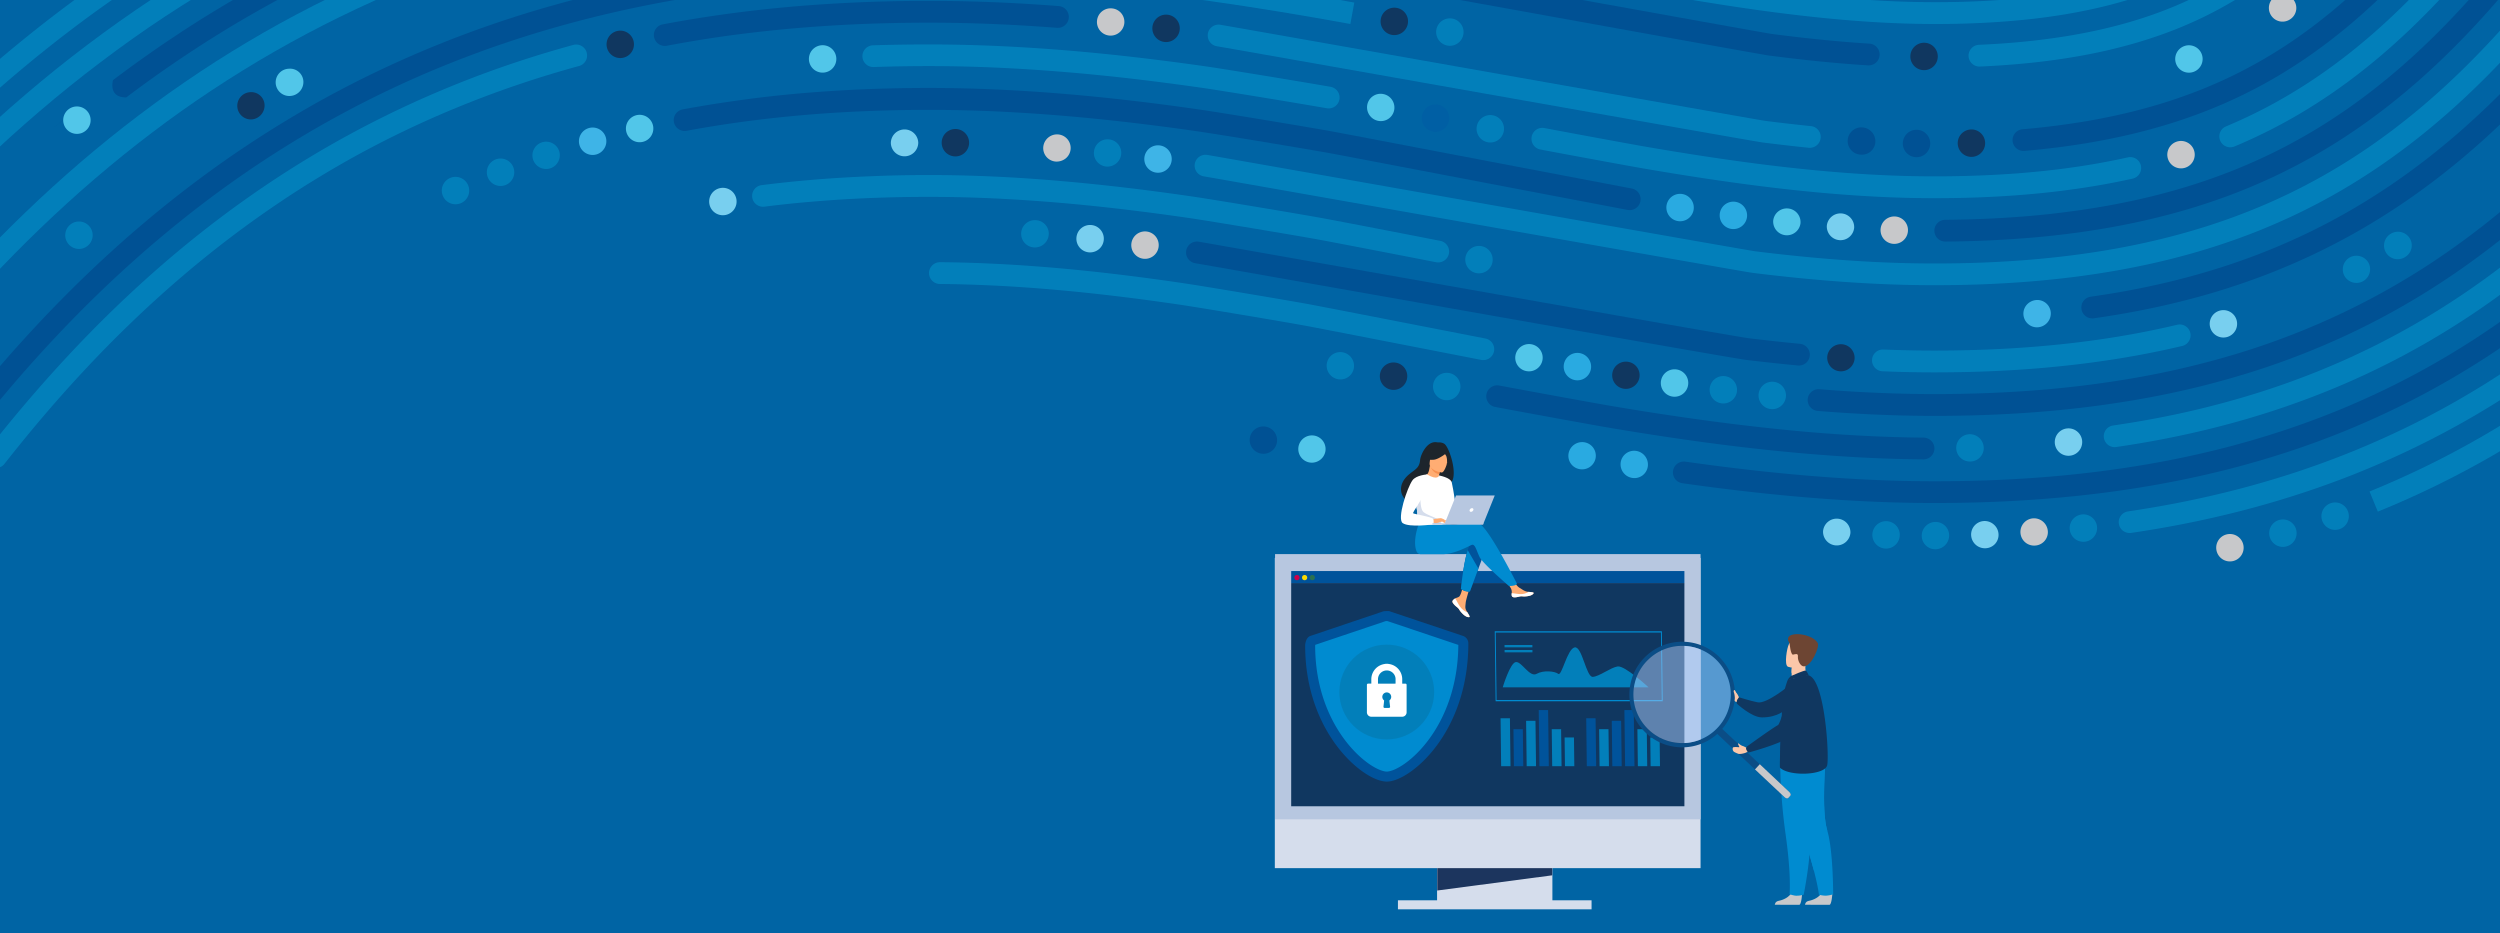 <?xml version="1.0" encoding="UTF-8"?><svg xmlns="http://www.w3.org/2000/svg" xmlns:xlink="http://www.w3.org/1999/xlink" viewBox="0 0 2250 840">
  <defs>
    <style>.cls-1{fill:none;}.cls-2{isolation:isolate;}.cls-3{fill:#0064a4;}.cls-4{clip-path:url(#clip-path);}.cls-5{fill:#027fba;}.cls-6{fill:#005194;}.cls-30,.cls-7{fill:#103760;}.cls-8{fill:#51c6e9;}.cls-9{fill:#c7c8ca;}.cls-10{fill:#005fa4;}.cls-11{fill:#29aae1;}.cls-12{fill:#78cfef;}.cls-13{fill:#3eb4e7;}.cls-14{fill:#d5ddec;}.cls-15{fill:#1c355e;}.cls-16{fill:#b7c7e0;}.cls-17{fill:#00539b;}.cls-18{fill:#cd0049;}.cls-19{fill:#f9d900;}.cls-20{fill:#2a7050;}.cls-21,.cls-23,.cls-25{fill:#008bd0;}.cls-21{stroke:#00539b;stroke-miterlimit:10;stroke-width:9px;}.cls-22{fill:#fff;}.cls-24{fill:#fbc7a9;}.cls-25,.cls-30{mix-blend-mode:multiply;}.cls-26{fill:#6d4533;}.cls-27{fill:#0b4d86;}.cls-28{opacity:0.5;}.cls-29{fill:#abcdfb;}.cls-31{fill:#ffad73;}.cls-32{fill:#1d252c;}.cls-33{fill:#f89150;}</style>
    <clipPath id="clip-path">
      <rect class="cls-1" height="843.47" width="2253.61" x="-2.23" y="-1.07"/>
    </clipPath>
  </defs>
  <g class="cls-2">
    <g data-name="Layer 1" id="Layer_1">
      <rect class="cls-3" height="843.47" width="2251.7" x="-0.32" y="-1.07"/>
      <g class="cls-4">
        <path class="cls-5" d="M836.14-312.76c23.11,0,47,.5,71.14,1.5,23.05.95,46.92,2.38,71,4.25,23,1.78,46.78,4,70.74,6.64,22.78,2.49,46.49,5.42,70.47,8.71,12,1.64,528.7,91.82,535.71,92.6,177.84,19.11,233.07-8,299.47-93.84l15.61,11.95c-39.44,51-73.25,77.88-116.7,92.76-47,16.09-106.92,18.67-200.49,8.61-6.77-.72-524.68-91.07-536.28-92.67-23.81-3.26-47.35-6.17-69.94-8.64-23.76-2.61-47.35-4.82-70.12-6.59-23.81-1.85-47.45-3.26-70.26-4.2-23.82-1-47.48-1.49-70.32-1.49-26.89,0-53.74.6-79.79,1.77-26.78,1.2-53.55,3.06-79.57,5.51-26.65,2.51-53.28,5.72-79.14,9.55-26.44,3.91-52.84,8.58-78.46,13.87-26.1,5.38-52.17,11.58-77.48,18.4-25.67,6.93-51.29,14.7-76.16,23.11-25.13,8.49-50.2,17.87-74.52,27.87s-48.84,21-72.52,32.64c-23.1,11.31-46.11,23.51-68.4,36.24S105.66-97.86,84.16-83.69C62.83-69.63,41.55-54.63,20.91-39.11.53-23.78-19.79-7.51-39.49,9.25-58.87,25.75-78.2,43.19-96.95,61.09c-18.36,17.54-36.7,36-54.49,55-17.35,18.46-34.7,37.89-51.57,57.74-16.37,19.27-32.78,39.52-48.75,60.17l-15.61-12c16.16-20.89,32.75-41.37,49.32-60.87,17.08-20.1,34.65-39.78,52.22-58.47,18-19.19,36.62-37.94,55.24-55.72C-91.57,28.79-72,11.1-52.29-5.64c20-17,40.62-33.54,61.32-49.1,21-15.77,42.58-31,64.25-45.29,21.85-14.39,44.4-28.25,67-41.17s46-25.34,69.5-36.83c24.08-11.8,48.87-22.95,73.71-33.17s50.17-19.69,75.7-28.32c25.26-8.54,51.28-16.43,77.35-23.46,25.69-6.93,52.14-13.21,78.63-18.68,26-5.37,52.76-10.1,79.56-14.06,26.21-3.88,53.18-7.14,80.18-9.68,26.34-2.48,53.44-4.36,80.54-5.58C781.81-312.16,809-312.76,836.14-312.76Z"/>
        <path class="cls-5" d="M836.14-234.38c22.45,0,45.73.5,69.2,1.48,22.39.94,45.62,2.35,69,4.2,22.34,1.76,45.48,4,68.8,6.54,22.16,2.45,45.22,5.34,68.53,8.56,12.93,1.79,525.51,91.49,539.54,92.94,15.59,1.61,30.69,2.86,44.87,3.69,23.45,1.38,46,1.65,66.27,1.09q5.88-.16,11.65-.41a9.83,9.83,0,0,1,10.28,9.2h0A9.8,9.8,0,0,1,1775-96.72c-4,.18-8,.32-12,.43-20.87.57-44,.29-68-1.12-14.48-.85-29.87-2.12-45.75-3.76-14.24-1.47-29.53-3.32-45.46-5.49-6.68-.91-482.21-85.79-494.75-87.53-23.14-3.2-46-6.06-68-8.49-23.11-2.56-46-4.74-68.17-6.49-23.17-1.82-46.16-3.22-68.31-4.15-23.19-1-46.2-1.46-68.37-1.46-25.39,0-50.72.55-75.29,1.64-25.29,1.12-50.55,2.85-75.09,5.14-25.17,2.34-50.3,5.34-74.68,8.92-25,3.66-49.89,8-74,13-24.66,5-49.26,10.86-73.12,17.26C439.71-162.35,415.53-155,392-147.13c-23.7,8-47.36,16.81-70.32,26.24s-46.09,19.82-68.42,30.76C231.58-79.49,209.91-68,188.89-56S147-31.13,126.81-17.78,86.7,9.64,67.29,24.27C48.12,38.73,29,54.08,10.46,69.9c-18.22,15.55-36.41,32-54.06,48.9-17.27,16.53-34.52,34-51.27,51.83-16.34,17.42-32.67,35.73-48.53,54.43-13.37,15.75-26.77,32.19-39.91,49a9.89,9.89,0,0,1-13.78,1.76h0A9.76,9.76,0,0,1-198.87,262c13.3-17,26.87-33.65,40.42-49.61,16.07-18.95,32.62-37.51,49.18-55.16,17-18.11,34.49-35.8,52-52.58C-39.34,87.52-20.87,70.81-2.37,55,16.47,39,35.91,23.35,55.39,8.66,75.12-6.22,95.49-20.61,115.92-34.1S157.74-60.76,179.07-73s43.43-23.93,65.53-34.75c22.71-11.13,46.14-21.66,69.61-31.3s47.41-18.57,71.51-26.69c23.88-8,48.46-15.46,73.07-22.06,24.24-6.51,49.23-12.4,74.27-17.54,24.52-5,49.81-9.45,75.15-13.17,24.72-3.63,50.2-6.67,75.72-9.05,24.85-2.31,50.43-4.06,76-5.2C784.83-233.82,810.46-234.38,836.14-234.38Z"/>
        <path class="cls-5" d="M469.91-150.15,475-131.23c-23.49,6.28-47,13.35-69.74,21-23,7.73-46,16.29-68.22,25.42S292.36-65.58,270.7-55c-21.08,10.32-42.08,21.46-62.42,33.11s-40.53,24.08-60.14,37S109.27,41.77,90.48,56c-18.56,14-37.08,28.91-55,44.26-17.64,15.08-35.26,31-52.35,47.43-16.7,16-33.41,32.92-49.66,50.27-15.8,16.85-31.62,34.61-47,52.77-15,17.63-29.92,36.12-44.49,55L-173.7,293.7c14.75-19.08,29.91-37.8,45-55.65C-113,219.65-97,201.65-81,184.55c16.49-17.6,33.45-34.76,50.4-51,17.37-16.65,35.26-32.87,53.19-48.18,18.26-15.61,37.09-30.75,56-45C97.69,25.92,117.43,12,137.24-1.14S177.79-27,198.46-38.85,240.54-62,262-72.55c22.05-10.8,44.78-21,67.56-30.36s46-18,69.42-25.87C422.16-136.58,446-143.77,469.91-150.15Z"/>
        <path class="cls-6" d="M101.75,72.06h0c18.54-14,37.65-27.56,56.81-40.23C177.88,19,197.83,6.74,217.85-4.73s40.78-22.49,61.55-32.66c21.37-10.47,43.42-20.37,65.52-29.43s44.61-17.43,67.32-25.05c22.44-7.53,45.58-14.48,68.79-20.67,22.83-6.09,46.35-11.6,69.92-16.39,23.06-4.69,46.85-8.82,70.73-12.28,23.23-3.38,47.2-6.21,71.25-8.42,23.36-2.15,47.44-3.77,71.55-4.83,23.37-1,47.48-1.54,71.66-1.54,21.84,0,44.47.5,67.26,1.47,21.76.93,44.33,2.32,67.09,4.14,21.63,1.73,44.12,3.9,66.86,6.45,21.49,2.4,43.89,5.23,66.59,8.41,18.29,2.55,37.27,5.4,56.56,8.48a9.81,9.81,0,0,1,8.17,11.26h0a9.85,9.85,0,0,1-11.28,8.09c-19.17-3.06-38-5.89-56.19-8.43-22.52-3.15-44.74-6-66-8.34-22.54-2.53-44.82-4.68-66.23-6.39-22.52-1.79-44.85-3.17-66.37-4.09-22.51-1-44.85-1.45-66.41-1.45-23.89,0-47.71.51-70.79,1.52-23.8,1-47.56,2.64-70.6,4.76-23.71,2.18-47.34,5-70.23,8.3-23.51,3.41-46.93,7.48-69.63,12.09C531.71-105,508.57-99.6,486.13-93.62c-22.81,6.09-45.55,12.92-67.59,20.32C396.23-65.82,374-57.54,352.42-48.7S309.08-30.09,288.1-19.81C267.71-9.82,247.38,1,227.68,12.25s-39.24,23.34-58.21,35.89c-18.81,12.45-37.59,25.74-55.8,39.52h0C96.94,87.83,101.75,72.06,101.75,72.06Z"/>
        <path class="cls-6" d="M47.56,115.69c9.95-8.52,20.08-16.89,30.28-25"/>
        <path class="cls-5" d="M1936.65-18h0a9.77,9.77,0,0,1-5.85,12.76c-5.94,2.09-12,4.06-18.21,5.88-9,2.67-18.51,5.11-28.19,7.26-9.12,2-18.71,3.86-28.5,5.44-9.23,1.49-18.87,2.79-28.67,3.88-9.28,1-19,1.88-28.74,2.54-9.28.63-19,1.11-28.77,1.42-24.15.76-50.37.54-77.65-1-15.48-.85-31.85-2.12-48.67-3.78-15.35-1.51-31.63-3.4-48.38-5.6-15.15-2-31.34-4.34-48.12-7-12.1-1.9-24.89-4-38.15-6.26a9.82,9.82,0,0,1-8-11.35h0a9.86,9.86,0,0,1,11.37-8c13.17,2.25,25.87,4.34,37.89,6.22,16.62,2.6,32.65,4.92,47.65,6.89,16.53,2.18,32.59,4,47.73,5.53C1661.87-1.47,1678-.22,1693.16.62c26.71,1.47,52.36,1.67,75.94.93,9.57-.3,19-.77,28.05-1.38,9.51-.64,18.9-1.48,27.91-2.47,9.47-1.05,18.78-2.31,27.69-3.74,9.4-1.52,18.61-3.27,27.36-5.22,9.24-2.05,18.28-4.38,26.87-6.92,5.83-1.72,11.57-3.58,17.17-5.55A9.87,9.87,0,0,1,1936.65-18Z"/>
        <path class="cls-5" d="M628.41-102.59l2.83,19.4c-22.77,3.28-45.46,7.2-67.42,11.64C541.34-67,518.94-61.77,497.24-56c-22.06,5.86-44.08,12.46-65.45,19.61-21.6,7.23-43.14,15.23-64,23.78s-42,18-62.27,28c-19.72,9.66-39.38,20.1-58.43,31S209.13,69,190.8,81.1,154.45,106,136.86,119.35c-17.36,13.15-34.68,27.11-51.48,41.52C68.89,175,52.42,190,36.43,205.36,20.8,220.38,5.18,236.24-10,252.49c-14.76,15.8-29.56,32.44-44,49.47-14,16.51-28,33.83-41.64,51.49l-15.62-11.95c13.84-17.89,28-35.44,42.2-52.16,14.63-17.28,29.64-34.16,44.63-50.19C-9,222.65,6.86,206.53,22.74,191.27,39,175.63,55.75,160.41,72.52,146c17.1-14.66,34.74-28.88,52.41-42.26,17.91-13.57,36.4-26.68,54.95-39s38-24.3,57.36-35.4S276.7,7.62,296.8-2.23c20.69-10.13,42-19.72,63.47-28.5S403.5-47.59,425.51-55c21.76-7.28,44.19-14,66.65-20C514.24-80.8,537-86.12,559.89-90.75,582.22-95.27,605.27-99.25,628.41-102.59Z"/>
        <path class="cls-5" d="M2149.73-143.57h0a9.78,9.78,0,0,1,1.72,13.84c-4,5-7.95,9.94-11.87,14.67-6.27,7.57-12.6,14.94-18.82,21.89-6.56,7.33-13.21,14.44-19.77,21.13-6.91,7.05-13.92,13.85-20.84,20.2-7.27,6.68-14.68,13.09-22,19-7.67,6.23-15.5,12.16-23.28,17.63-8.06,5.67-16.33,11-24.57,15.92-8.41,5-17.09,9.69-25.8,14-9.3,4.55-19,8.8-28.85,12.63-9.56,3.71-19.56,7.14-29.74,10.21-9.75,2.93-20,5.62-30.32,8-9.87,2.25-20.19,4.27-30.69,6-10,1.65-20.37,3.1-30.89,4.31-10,1.14-20.46,2.09-31,2.83-6.86.49-13.91.89-21,1.2a9.85,9.85,0,0,1-10.31-9.47h0a9.8,9.8,0,0,1,9.39-10.09c7-.31,13.87-.7,20.57-1.17,10.26-.72,20.4-1.65,30.14-2.76,10.19-1.17,20.25-2.57,29.89-4.17,10.12-1.68,20.06-3.63,29.54-5.79,9.93-2.26,19.7-4.83,29-7.64,9.69-2.92,19.21-6.18,28.28-9.71,9.33-3.62,18.52-7.64,27.32-11.95,8.24-4,16.45-8.48,24.4-13.2s15.65-9.73,23.3-15.1c7.41-5.21,14.88-10.86,22.2-16.8,7-5.71,14.12-11.85,21.1-18.27,6.67-6.12,13.43-12.67,20.09-19.48,6.36-6.48,12.81-13.37,19.17-20.48,6.05-6.77,12.22-13.94,18.33-21.31q5.74-6.94,11.61-14.36A9.88,9.88,0,0,1,2149.73-143.57Z"/>
        <path class="cls-7" d="M1744,50.92a12.34,12.34,0,1,1-24.68-.23,12.34,12.34,0,0,1,24.68.23Z"/>
        <path class="cls-6" d="M1158.94-37.83a9.83,9.83,0,0,1,11.45-8c64.12,11.51,415.82,75.28,424.28,76.38,16.88,2.2,33.27,4.08,48.71,5.57,13.35,1.3,26.46,2.36,39.09,3.16a9.79,9.79,0,0,1,9.17,10.3h0a9.82,9.82,0,0,1-10.47,9.25c-12.83-.81-26.14-1.88-39.7-3.2-15.66-1.52-32.27-3.42-49.36-5.64-8.92-1.17-361.87-65.17-425.21-76.54a9.79,9.79,0,0,1-8-11.23Z"/>
        <path class="cls-8" d="M1981.48,48.51a12.33,12.33,0,1,1-22.9,9.15,12.33,12.33,0,0,1,22.9-9.15Z"/>
        <path class="cls-9" d="M2064.22-.14a12.1,12.1,0,0,1-2.74,17.27,12.24,12.24,0,0,1-17.32-3,12.37,12.37,0,0,1,2.95-17A12.52,12.52,0,0,1,2064.22-.14Z"/>
        <path class="cls-7" d="M1267,21.53a12.34,12.34,0,1,1-9.83-14.4A12.27,12.27,0,0,1,1267,21.53Z"/>
        <path class="cls-5" d="M1317,31.15a12.34,12.34,0,1,1-9.76-14.39A12.37,12.37,0,0,1,1317,31.15Z"/>
        <path class="cls-5" d="M836.14-38.42c20.85,0,42.5.48,64.36,1.44,20.76.91,42.36,2.28,64.18,4.07,20.68,1.69,42.2,3.81,63.94,6.3,20.46,2.34,41.88,5.09,63.68,8.18,20.26,2.87,41.59,6.15,63.41,9.74,20.14,3.31,40.79,6.89,63.16,11l-3.55,19.28c-22.25-4.05-42.8-7.62-62.82-10.91-21.68-3.56-42.87-6.82-63-9.67-21.62-3.07-42.87-5.8-63.15-8.12-21.53-2.46-42.83-4.56-63.31-6.23-21.57-1.77-42.91-3.12-63.43-4-21.57-1-42.93-1.43-63.49-1.43Z"/>
        <path class="cls-6" d="M643.29-15.59h0A9.8,9.8,0,0,1,635-4.51c-18,2.73-35.9,5.86-53.31,9.34-21,4.21-41.93,9.05-62.22,14.4-20.65,5.45-41.23,11.58-61.16,18.22C438.07,44.18,418,51.63,398.47,59.59c-19.63,8-39.2,16.79-58.17,26.08-18.37,9-36.69,18.73-54.43,28.92S250.55,135.65,233.46,147c-16.93,11.25-33.82,23.27-50.22,35.73C167.1,195,151,208.05,135.33,221.52c-15.32,13.19-30.65,27.17-45.55,41.54-14.51,14-29.05,28.81-43.22,44C32.82,321.81,19,337.34,5.61,353.23c-11,13-22,26.48-32.8,40.3A9.89,9.89,0,0,1-41,395.3h0a9.75,9.75,0,0,1-1.78-13.76c11-14,22.17-27.76,33.3-40.92,13.63-16.12,27.62-31.89,41.58-46.86C46.53,278.29,61.31,263.24,76.07,249c15.16-14.64,30.77-28.87,46.38-42.3,16-13.73,32.38-27,48.84-39.53,16.72-12.72,34-25,51.23-36.45C240,119.12,258,108,276,97.62s36.82-20.34,55.58-29.53C351,58.61,371,49.65,391,41.46c19.88-8.12,40.41-15.72,61-22.59,20.34-6.78,41.32-13,62.37-18.58,20.67-5.45,42-10.39,63.39-14.67,17.73-3.55,36-6.74,54.31-9.51A9.84,9.84,0,0,1,643.29-15.59Z"/>
        <path class="cls-6" d="M2212.18-95.77h0a9.78,9.78,0,0,1,1.72,13.84c-4.92,6.23-9.85,12.32-14.72,18.17C2192-55,2184.6-46.55,2177.34-38.52c-7.62,8.43-15.35,16.61-23,24.3-8,8.08-16.18,15.87-24.24,23.16-8.42,7.62-17,14.94-25.6,21.78-8.87,7.08-18,13.85-27,20.12-9.3,6.43-18.87,12.55-28.43,18.18-9.71,5.7-19.72,11.09-29.76,16-10.65,5.22-21.72,10.1-32.9,14.5-10.93,4.31-22.33,8.31-33.89,11.89-11.16,3.45-22.8,6.62-34.59,9.42-11.32,2.67-23.11,5.09-35.06,7.17-11.4,2-23.29,3.73-35.33,5.18-8.31,1-16.85,1.89-25.5,2.64a9.86,9.86,0,0,1-10.72-9h0a9.79,9.79,0,0,1,8.92-10.48c8.46-.73,16.81-1.59,24.93-2.57,11.7-1.41,23.24-3.11,34.31-5,11.55-2,23-4.35,33.89-6.94,11.36-2.69,22.56-5.74,33.3-9.06,11.08-3.44,22-7.27,32.49-11.4,10.69-4.21,21.27-8.87,31.45-13.86,9.59-4.7,19.16-9.85,28.43-15.3s18.31-11.24,27.21-17.4c8.69-6,17.42-12.52,25.94-19.32,8.25-6.58,16.56-13.65,24.68-21,7.81-7.06,15.71-14.6,23.48-22.43,7.42-7.47,14.94-15.42,22.35-23.63,7.08-7.83,14.25-16.12,21.33-24.63,4.77-5.74,9.61-11.71,14.43-17.82A9.87,9.87,0,0,1,2212.18-95.77Z"/>
        <path class="cls-6" d="M1687.82,127.84a12.07,12.07,0,0,1-13.1,11.34,12.28,12.28,0,1,1,1.58-24.5A12.57,12.57,0,0,1,1687.82,127.84Z"/>
        <path class="cls-6" d="M1737.21,129.35a12.34,12.34,0,1,1-24.68-.43,12.34,12.34,0,0,1,24.68.43Z"/>
        <path class="cls-7" d="M1786.61,128.19a12.34,12.34,0,1,1-12.73-11.67A12.31,12.31,0,0,1,1786.61,128.19Z"/>
        <path class="cls-5" d="M1087,30.57a9.82,9.82,0,0,1,11.42-8.26c70.35,12.22,482.67,85.5,490.39,86.48,14,1.79,27.78,3.37,41,4.71a9.78,9.78,0,0,1,8.78,10.66h0a9.85,9.85,0,0,1-10.81,8.83c-13.34-1.36-27.24-3-41.43-4.76-8.19-1-422.73-74.72-491.28-86.63a9.77,9.77,0,0,1-8-11Z"/>
        <path class="cls-9" d="M1011.88,21a12.44,12.44,0,0,1-13.54,11,12.28,12.28,0,1,1,2.52-24.43A12.18,12.18,0,0,1,1011.88,21Z"/>
        <path class="cls-7" d="M1061.71,27A12.34,12.34,0,1,1,1051,13.27,12.33,12.33,0,0,1,1061.71,27Z"/>
        <path class="cls-6" d="M836.14.77c20.55,0,41.87.48,63.39,1.44,17.3.76,35.21,1.86,53.37,3.25a9.8,9.8,0,0,1,9,10.58h0a9.84,9.84,0,0,1-10.59,9c-17.93-1.38-35.6-2.46-52.68-3.22-21.22-.94-42.25-1.41-62.51-1.41-20.89,0-41.68.43-61.8,1.27-20.82.88-41.56,2.24-61.63,4-20.69,1.85-41.32,4.21-61.32,7C634.17,35.14,617,38,600.21,41.16a9.86,9.86,0,0,1-11.53-7.69h0a9.78,9.78,0,0,1,7.76-11.54c17.12-3.24,34.63-6.13,52.18-8.61C669,10.43,689.92,8,711,6.15,731.33,4.33,752.38,3,773.51,2.07,793.9,1.21,815,.77,836.14.77Z"/>
        <path class="cls-7" d="M570.28,37.29a12.33,12.33,0,1,1-14.69-9.41A12.29,12.29,0,0,1,570.28,37.29Z"/>
        <path class="cls-5" d="M528.06,47.42h0a9.8,9.8,0,0,1-7,12c-16.74,4.58-33.37,9.61-49.56,15-19.49,6.48-38.9,13.65-57.72,21.33S376,111.89,357.7,120.84c-17.7,8.67-35.35,18-52.44,27.87S271.25,169,254.79,180s-32.58,22.45-48.35,34.46c-15.54,11.83-31.06,24.42-46.12,37.41-14.76,12.73-29.52,26.21-43.86,40.08-14,13.5-28,27.78-41.61,42.44-13.22,14.2-26.49,29.18-39.44,44.5-10.47,12.4-21,25.34-31.38,38.58A9.89,9.89,0,0,1-9.75,419.2h0a9.75,9.75,0,0,1-1.78-13.76C-1,392,9.7,378.85,20.34,366.25,33.49,350.69,47,335.48,60.4,321.05c13.88-14.92,28.12-29.45,42.33-43.19C117.34,263.74,132.38,250,147.41,237c15.37-13.25,31.2-26.09,47.05-38.16,16.1-12.26,32.72-24.1,49.38-35.19,16.82-11.19,34.17-21.94,51.57-31.94s35.5-19.62,53.59-28.48c18.67-9.15,38-17.8,57.35-25.7,19.22-7.85,39-15.17,58.95-21.78,16.56-5.5,33.56-10.64,50.67-15.32A9.84,9.84,0,0,1,528.06,47.42Z"/>
        <path class="cls-5" d="M2243.41-71.87h0A9.79,9.79,0,0,1,2245.13-58c-5.39,6.82-10.79,13.49-16.14,19.91-7.74,9.29-15.6,18.35-23.37,26.91-8.13,9-16.4,17.68-24.6,25.88-8.56,8.58-17.29,16.87-25.94,24.64-9,8.1-18.24,15.88-27.39,23.14-9.48,7.51-19.2,14.7-28.89,21.37-9.93,6.83-20.15,13.33-30.36,19.32-10.36,6.06-21,11.8-31.74,17-8.34,4.09-16.91,8-25.6,11.63a9.89,9.89,0,0,1-13-5.4h0a9.75,9.75,0,0,1,5.3-12.62c8.35-3.51,16.6-7.25,24.61-11.18,10.27-5,20.51-10.53,30.44-16.35s19.62-12,29.16-18.55c9.32-6.42,18.68-13.34,27.81-20.58,8.84-7,17.75-14.53,26.47-22.36,8.39-7.53,16.86-15.57,25.17-23.89,8-8,16-16.47,23.95-25.2,7.58-8.36,15.26-17.21,22.83-26.29,5.25-6.31,10.56-12.86,15.85-19.57A9.88,9.88,0,0,1,2243.41-71.87Z"/>
        <path class="cls-9" d="M1974.58,135.17a12.34,12.34,0,1,1-23.54,7.38,12.34,12.34,0,0,1,23.54-7.38Z"/>
        <path class="cls-5" d="M1378.48,123a9.83,9.83,0,0,1,11.48-7.75c25,4.74,78.34,14.59,93,17.1,18.24,3.13,35.06,5.86,51.41,8.35,17.8,2.71,35.13,5.13,51.52,7.21,17.85,2.25,35.22,4.17,51.63,5.69,17.77,1.65,35.17,2.92,51.72,3.76,17.7.91,35.11,1.37,51.75,1.37,12.6,0,25.08-.22,37.1-.65,12.59-.44,25-1.13,37-2,12.54-1,24.92-2.18,36.81-3.64,12.45-1.54,24.74-3.38,36.51-5.47,9-1.61,18-3.39,26.67-5.33a9.81,9.81,0,0,1,11.69,7.25h0a9.8,9.8,0,0,1-7.42,11.88c-9,2-18.17,3.84-27.48,5.49-12.11,2.15-24.75,4-37.55,5.62-12.19,1.51-24.88,2.76-37.73,3.74-12.22.93-24.93,1.64-37.79,2.1-12.25.43-25,.65-37.8.65-17,0-34.72-.46-52.76-1.39-16.82-.86-34.5-2.14-52.54-3.82-16.62-1.54-34.21-3.48-52.28-5.77-16.56-2.09-34.06-4.54-52-7.27-16.48-2.51-33.41-5.26-51.77-8.41-15.14-2.6-68.08-12.38-93.31-17.16a9.77,9.77,0,0,1-7.81-11.49Z"/>
        <path class="cls-8" d="M1254.77,99.05a12.21,12.21,0,0,1-14.37,9.72,12.41,12.41,0,0,1-9.85-14.42,12.2,12.2,0,0,1,14.37-9.71A12.39,12.39,0,0,1,1254.77,99.05Z"/>
        <path class="cls-10" d="M1304.08,108.62a12.34,12.34,0,1,1-9.82-14.41A12.26,12.26,0,0,1,1304.08,108.62Z"/>
        <path class="cls-5" d="M1353.39,118.19a12.34,12.34,0,1,1-9.78-14.4A12.31,12.31,0,0,1,1353.39,118.19Z"/>
        <path class="cls-5" d="M836.14,40c20.22,0,41.22.48,62.42,1.43,20.12.9,41.06,2.26,62.24,4,20,1.67,40.87,3.75,62,6.2,19.85,2.31,40.63,5,61.73,8C1102.37,62.2,1168,73,1197.47,78.12a9.8,9.8,0,0,1,8,11.42h0a9.83,9.83,0,0,1-11.36,7.88c-29.28-5.08-94.63-15.84-112.36-18.39-20.93-3-41.52-5.68-61.21-8-20.92-2.43-41.57-4.5-61.36-6.14-20.93-1.75-41.62-3.08-61.49-4-20.9-.94-41.61-1.41-61.53-1.41-16.77,0-33.47.28-49.77.85A9.82,9.82,0,0,1,776.18,51h0a9.8,9.8,0,0,1,9.45-10.21C802.18,40.25,819.12,40,836.14,40Z"/>
        <path class="cls-8" d="M752.67,52.18A12.34,12.34,0,1,1,739.5,40.72,12.35,12.35,0,0,1,752.67,52.18Z"/>
        <path class="cls-6" d="M2274.63-48h0a9.79,9.79,0,0,1,1.71,13.85c-5.85,7.42-11.74,14.68-17.56,21.66-8.24,9.87-16.61,19.49-24.88,28.58-8.68,9.54-17.5,18.77-26.21,27.46-9.09,9.06-18.4,17.85-27.65,26.11-9.6,8.56-19.42,16.81-29.19,24.51-10.06,7.93-20.41,15.54-30.75,22.61-10.55,7.23-21.42,14.11-32.29,20.46s-22.35,12.52-33.72,18.08c-12,5.88-24.43,11.38-36.95,16.37-12.33,4.91-25.13,9.47-38.06,13.55-12.58,4-25.66,7.62-38.86,10.84-12.75,3.11-26,5.91-39.42,8.34-12.88,2.32-26.26,4.36-39.77,6.06-12.93,1.62-26.38,3-40,4-13,1-26.48,1.78-40,2.27-9.79.36-19.88.58-30.1.67a9.84,9.84,0,0,1-10-9.8h0a9.81,9.81,0,0,1,9.75-9.79c10-.09,20-.31,29.59-.66,13.3-.48,26.5-1.23,39.23-2.22,13.27-1,26.4-2.36,39-4,13.15-1.65,26.18-3.63,38.72-5.9,13-2.35,25.88-5.07,38.24-8.08,12.78-3.12,25.42-6.64,37.59-10.49,12.47-3.94,24.82-8.33,36.7-13.06,12.06-4.8,24-10.1,35.57-15.76,10.94-5.35,21.86-11.21,32.45-17.39s20.93-12.75,31.1-19.71c10-6.83,20-14.17,29.68-21.84,9.46-7.45,19-15.43,28.26-23.72,9-8,18-16.56,26.86-25.37,8.49-8.46,17.09-17.47,25.55-26.77,8.09-8.89,16.27-18.29,24.34-27.95,5.72-6.86,11.51-14,17.27-21.3A9.85,9.85,0,0,1,2274.63-48Z"/>
        <path class="cls-11" d="M1524.27,188.7A12.34,12.34,0,1,1,1514,174.61,12.38,12.38,0,0,1,1524.27,188.7Z"/>
        <path class="cls-11" d="M1572.28,195.47a12.34,12.34,0,1,1-10.55-13.86A12.39,12.39,0,0,1,1572.28,195.47Z"/>
        <path class="cls-8" d="M1620.44,201a12.34,12.34,0,0,1-24.53-2.67,12.34,12.34,0,0,1,24.53,2.67Z"/>
        <path class="cls-12" d="M1668.75,205a12.34,12.34,0,0,1-24.61-1.77,12.34,12.34,0,0,1,24.61,1.77Z"/>
        <path class="cls-9" d="M1717.17,207.45a12.34,12.34,0,1,1-11.9-12.63A12.26,12.26,0,0,1,1717.17,207.45Z"/>
        <path class="cls-6" d="M836.14,79.15c19.91,0,40.59.48,61.45,1.43,19.78.89,40.4,2.24,61.27,4,19.66,1.65,40.19,3.73,61,6.16,19.53,2.28,40,5,60.76,8,19.87,2.86,100.35,16.22,120.77,20,7.55,1.38,218.78,41.8,267.15,50.91a9.78,9.78,0,0,1,7.86,11.28h0a9.82,9.82,0,0,1-11.52,8c-49-9.23-259.58-49.52-267.05-50.89-20.3-3.7-100.3-17-120-19.83-20.62-3-40.89-5.62-60.24-7.89-20.64-2.41-41-4.46-60.39-6.09-20.63-1.74-41-3.06-60.51-3.95-20.57-.93-41-1.4-60.56-1.4-19.4,0-38.68.39-57.3,1.16-19.32.8-38.55,2-57.16,3.66-19.22,1.68-38.35,3.84-56.85,6.41-15.77,2.2-31.46,4.74-46.77,7.59a9.85,9.85,0,0,1-11.51-7.71h0a9.82,9.82,0,0,1,7.89-11.54c15.61-2.9,31.59-5.5,47.66-7.74C680.94,88,700.4,85.76,720,84.05c18.91-1.66,38.44-2.91,58.06-3.72C796.91,79.55,816.47,79.15,836.14,79.15Z"/>
        <path class="cls-5" d="M421.43,167A12.33,12.33,0,0,1,399,177.17,12.33,12.33,0,1,1,421.43,167Z"/>
        <path class="cls-5" d="M462,150.53a12.33,12.33,0,0,1-23,9,12.33,12.33,0,1,1,23-9Z"/>
        <path class="cls-5" d="M503.3,136.19A12.34,12.34,0,0,1,479.9,144a12.34,12.34,0,1,1,23.4-7.83Z"/>
        <path class="cls-13" d="M545.3,123.92a12.34,12.34,0,0,1-23.76,6.67,12.34,12.34,0,1,1,23.76-6.67Z"/>
        <path class="cls-8" d="M587.84,113.66a12.34,12.34,0,0,1-24,5.54,12.34,12.34,0,1,1,24-5.54Z"/>
        <path class="cls-5" d="M2305.85-24.07h0a9.78,9.78,0,0,1,1.73,13.83c-6.32,8-12.69,15.88-19,23.42-8.72,10.43-17.6,20.61-26.4,30.25-9.18,10.06-18.54,19.83-27.82,29-9.65,9.58-19.53,18.86-29.36,27.59-10.17,9-20.59,17.73-31,25.87-10.68,8.36-21.65,16.4-32.61,23.86-11.18,7.62-22.7,14.89-34.22,21.61s-23.65,13.21-35.71,19.11c-12.64,6.2-25.76,12-39,17.31-13,5.2-26.52,10-40.14,14.37-13.27,4.23-27.07,8.12-41,11.55-13.45,3.32-27.45,6.32-41.6,8.91-13.59,2.49-27.72,4.68-42,6.51-13.69,1.75-27.89,3.21-42.21,4.35-13.74,1.09-28,1.92-42.3,2.45-13.71.51-28,.77-42.32.77-17.62,0-36-.47-54.68-1.4-17.51-.86-35.84-2.16-54.49-3.85-17.28-1.57-35.52-3.53-54.23-5.85-9.23-1.15-425.58-74.95-494.22-86.9a9.78,9.78,0,0,1-8-11h0a9.82,9.82,0,0,1,11.42-8.24c70.34,12.24,484.52,85.66,493.26,86.74,18.48,2.3,36.51,4.24,53.58,5.78,18.38,1.67,36.44,2.95,53.67,3.8,18.35.91,36.42,1.37,53.71,1.37,14.12,0,28.11-.25,41.59-.75,14-.53,28-1.33,41.47-2.4,14-1.12,27.88-2.55,41.26-4.26,13.91-1.78,27.68-3.91,40.92-6.34,13.76-2.52,27.37-5.43,40.43-8.66,13.51-3.33,26.87-7.09,39.73-11.19,13.17-4.2,26.23-8.87,38.8-13.9,12.77-5.1,25.43-10.72,37.63-16.7,11.64-5.69,23.22-11.9,34.45-18.44s22.25-13.51,33.05-20.86c10.6-7.23,21.22-15,31.55-23.1,10.07-7.88,20.18-16.33,30.05-25.09,9.56-8.49,19.17-17.52,28.56-26.84,9.05-9,18.19-18.53,27.15-28.34,8.61-9.43,17.3-19.4,25.84-29.61,6.19-7.41,12.45-15.12,18.66-23A9.86,9.86,0,0,1,2305.85-24.07Z"/>
        <path class="cls-12" d="M826.43,128.34a12.34,12.34,0,0,1-24.67.49,12.34,12.34,0,0,1,24.67-.49Z"/>
        <path class="cls-7" d="M872.19,128.66a12.34,12.34,0,1,1-12.1-12.56A12.35,12.35,0,0,1,872.19,128.66Z"/>
        <path class="cls-9" d="M963.54,134.26a12.14,12.14,0,0,1-4.36,8.28,13.14,13.14,0,0,1-8.94,2.87,12.14,12.14,0,0,1-11.31-13,12.49,12.49,0,0,1,13.33-11.43,12.23,12.23,0,0,1,11.28,13.32Z"/>
        <path class="cls-5" d="M1009.07,138.89a12.49,12.49,0,0,1-13.6,11,12.28,12.28,0,1,1,2.64-24.42A12.16,12.16,0,0,1,1009.07,138.89Z"/>
        <path class="cls-13" d="M1054.46,144.67a12.34,12.34,0,1,1-10.64-13.78A12.35,12.35,0,0,1,1054.46,144.67Z"/>
        <path class="cls-6" d="M2337.08-.17h0a9.78,9.78,0,0,1,1.73,13.83c-6.78,8.62-13.63,17.06-20.42,25.17-9.22,11-18.61,21.75-27.92,31.91-9.7,10.6-19.6,20.89-29.43,30.62-10.22,10.09-20.67,19.87-31.06,29.06-10.75,9.49-21.77,18.66-32.76,27.23-11.29,8.81-22.89,17.26-34.48,25.12-11.79,8-24,15.66-36.15,22.75s-25,13.93-37.68,20.16c-13.34,6.53-27.14,12.66-41,18.23-13.68,5.49-27.89,10.61-42.22,15.2-14,4.5-28.52,8.62-43.14,12.26-14.21,3.54-28.93,6.73-43.78,9.49-11.18,2.08-22.67,3.95-34.28,5.6a9.87,9.87,0,0,1-11.2-8.43h0a9.79,9.79,0,0,1,8.34-11c11.36-1.61,22.6-3.44,33.53-5.47,14.45-2.69,28.78-5.79,42.61-9.24,14.2-3.54,28.28-7.54,41.87-11.9,13.89-4.45,27.65-9.41,40.91-14.72,13.43-5.39,26.79-11.33,39.68-17.64,12.3-6,24.57-12.59,36.46-19.5s23.56-14.26,35-22c11.23-7.63,22.48-15.82,33.43-24.36,10.67-8.33,21.38-17.23,31.83-26.46,10.12-9,20.3-18.47,30.26-28.31,9.6-9.5,19.27-19.56,28.75-29.91,9.11-10,18.31-20.47,27.34-31.26,6.68-8,13.41-16.27,20.09-24.75A9.87,9.87,0,0,1,2337.08-.17Z"/>
        <path class="cls-13" d="M1845.67,281a12.49,12.49,0,0,1-11.22,13.52,11.87,11.87,0,0,1-9.08-2.88,12.32,12.32,0,0,1-4.28-8.44,12.14,12.14,0,0,1,2.94-8.87,12.94,12.94,0,0,1,8.31-4.28A12.15,12.15,0,0,1,1845.67,281Z"/>
        <path class="cls-5" d="M1343.2,236a12.34,12.34,0,1,1-9.71-14.43A12.35,12.35,0,0,1,1343.2,236Z"/>
        <path class="cls-5" d="M836.14,157.54c19.25,0,39.27.47,59.52,1.41,19.14.89,39.1,2.22,59.33,4,19.06,1.63,38.94,3.68,59.09,6.07,18.8,2.23,38.59,4.86,58.82,7.81,19.13,2.78,97,15.8,116.9,19.44,16.78,3.08,78.45,15,106.46,20.51a9.8,9.8,0,0,1,7.75,11.53h0a9.85,9.85,0,0,1-11.56,7.69c-27.94-5.48-89.49-17.4-106.22-20.47-19.74-3.61-97.18-16.56-116.18-19.33-20.06-2.92-39.68-5.52-58.3-7.73-19.94-2.37-39.61-4.39-58.45-6-20-1.71-39.67-3-58.56-3.9-19.94-.92-39.66-1.39-58.6-1.39-17.86,0-35.63.35-52.81,1.05-17.83.71-35.55,1.82-52.67,3.29C716.27,182.7,702,184.22,688,186a9.84,9.84,0,0,1-11-8.37h0a9.78,9.78,0,0,1,8.46-11c14.27-1.81,28.89-3.36,43.58-4.62,17.42-1.49,35.44-2.61,53.56-3.34C800,157.89,818,157.54,836.14,157.54Z"/>
        <path class="cls-12" d="M662.8,179.59a12.34,12.34,0,0,1-24.35,4,12.34,12.34,0,1,1,24.35-4Z"/>
        <path class="cls-12" d="M2012.82,287.7a12.33,12.33,0,1,1-23.64,7,12.33,12.33,0,0,1,23.64-7Z"/>
        <path class="cls-5" d="M2131.65,236.51a12.32,12.32,0,1,1-21.76,11.58,12.34,12.34,0,0,1,5.11-16.51A12.49,12.49,0,0,1,2131.65,236.51Z"/>
        <path class="cls-5" d="M2168.61,214.22a12.14,12.14,0,0,1-3.84,17,12.3,12.3,0,1,1-13.1-20.81A12.47,12.47,0,0,1,2168.61,214.22Z"/>
        <path class="cls-5" d="M1971.23,299.43h0a9.82,9.82,0,0,1-7.31,11.95c-11.86,2.81-24,5.39-36.22,7.68-15.07,2.84-30.68,5.32-46.41,7.39-15.13,2-30.84,3.67-46.67,5-15.22,1.25-31,2.2-46.81,2.81-15.23.58-31,.88-46.84.88-15.12,0-30.77-.32-46.67-1a9.84,9.84,0,0,1-9.47-10.26h0a9.81,9.81,0,0,1,10.2-9.31c15.65.63,31.06.95,45.94.95,15.6,0,31.1-.3,46.08-.87,15.55-.6,31-1.53,45.94-2.76,15.52-1.27,30.9-2.91,45.72-4.86,15.37-2,30.62-4.46,45.34-7.22,11.94-2.25,23.81-4.77,35.41-7.52A9.81,9.81,0,0,1,1971.23,299.43Z"/>
        <path class="cls-7" d="M1669.13,322.84a12.34,12.34,0,0,1-24.62-1.7,12.34,12.34,0,0,1,24.62,1.7Z"/>
        <path class="cls-6" d="M1067.55,225.75a9.83,9.83,0,0,1,11.42-8.22c69.89,12.19,478.88,84.92,495.18,86.91,15.6,1.89,31,3.56,45.81,5a9.8,9.8,0,0,1,8.85,10.61h0a9.86,9.86,0,0,1-10.76,8.89c-15-1.43-30.53-3.12-46.29-5-16.5-2-427.88-75.16-496.19-87.07a9.78,9.78,0,0,1-8-11.07Z"/>
        <path class="cls-5" d="M943.86,211.27a12.48,12.48,0,0,1-13.2,11.41,12.28,12.28,0,1,1,1.79-24.49A12.14,12.14,0,0,1,943.86,211.27Z"/>
        <path class="cls-12" d="M993.37,216.09a12.34,12.34,0,0,1-24.55-2.54,12.34,12.34,0,0,1,24.55,2.54Z"/>
        <path class="cls-9" d="M1042.74,222.19a12.34,12.34,0,1,1-10.64-13.81A12.32,12.32,0,0,1,1042.74,222.19Z"/>
        <path class="cls-5" d="M2516.64,137.28l15.62,11.95c-11.55,14.93-23.35,29.55-35.08,43.46-12.16,14.42-24.62,28.51-37,41.89-12.84,13.84-26,27.31-39.1,40-13.52,13.12-27.4,25.87-41.28,37.89-14.21,12.31-28.83,24.23-43.48,35.43-14.9,11.4-30.26,22.39-45.65,32.67C2275.08,391,2259,401,2242.92,410.25s-32.86,18.19-49.61,26.39c-17.35,8.5-35.27,16.52-53.26,23.84l-7.46-18.14c17.58-7.15,35.08-15,52-23.28,16.35-8,32.65-16.68,48.44-25.77s31.42-18.8,46.61-29c15-10,30.05-20.79,44.62-31.94,14.33-11,28.65-22.62,42.55-34.67,13.6-11.78,27.21-24.27,40.46-37.14,12.86-12.49,25.78-25.71,38.39-39.3,12.19-13.15,24.44-27,36.41-41.2C2493.64,166.4,2505.26,152,2516.64,137.28Z"/>
        <path class="cls-9" d="M2018.83,489.66a12.34,12.34,0,1,1-24,5.68,12.34,12.34,0,0,1,24-5.68Z"/>
        <path class="cls-5" d="M2066.45,476.35a12.34,12.34,0,1,1-23.67,7,12.34,12.34,0,0,1,23.67-7Z"/>
        <path class="cls-5" d="M2113.24,460.4a12.33,12.33,0,1,1-23.23,8.29,12.33,12.33,0,0,1,23.23-8.29Z"/>
        <path class="cls-5" d="M2493.2,119.33h0A9.75,9.75,0,0,1,2495,133.1c-9.13,11.63-18.38,23-27.59,33.94-11.68,13.87-23.63,27.4-35.51,40.23-12.29,13.28-24.9,26.22-37.49,38.48-13,12.61-26.28,24.87-39.57,36.42-13.65,11.85-27.67,23.31-41.7,34.06-14.29,11-29,21.53-43.79,31.41-14.93,10-30.34,19.58-45.79,28.49s-31.54,17.48-47.62,25.35c-16.68,8.17-33.91,15.88-51.22,22.91-17.16,7-34.88,13.46-52.67,19.31-17.51,5.76-35.62,11.07-53.82,15.78-17.78,4.59-36.17,8.76-54.67,12.37-14.83,2.89-30.08,5.49-45.46,7.76a9.82,9.82,0,0,1-11.16-8.35h0a9.82,9.82,0,0,1,8.35-11c15-2.23,30-4.77,44.48-7.6,18.11-3.54,36.11-7.61,53.5-12.11,17.79-4.6,35.49-9.79,52.59-15.41,17.37-5.72,34.67-12.06,51.42-18.86s33.69-14.37,50-22.34c15.68-7.68,31.31-16,46.45-24.73s30.1-18,44.67-27.79c14.41-9.65,28.8-20,42.76-30.67,13.7-10.51,27.42-21.72,40.76-33.31,13-11.3,26.05-23.3,38.75-35.66,12.35-12,24.72-24.72,36.79-37.74,11.67-12.61,23.41-25.91,34.9-39.54,9.05-10.74,18.14-21.94,27.12-33.37A9.9,9.9,0,0,1,2493.2,119.33Z"/>
        <path class="cls-12" d="M1665.38,479.65a12.34,12.34,0,0,1-24.62-1.62,12.34,12.34,0,0,1,24.62,1.62Z"/>
        <path class="cls-5" d="M1709.79,481.69a12.34,12.34,0,1,1-11.92-12.63A12.27,12.27,0,0,1,1709.79,481.69Z"/>
        <path class="cls-5" d="M1754.24,481.81a12.47,12.47,0,0,1-12.33,12.53A12.2,12.2,0,0,1,1729.56,482a12.42,12.42,0,0,1,12.33-12.24A12.14,12.14,0,0,1,1754.24,481.81Z"/>
        <path class="cls-12" d="M1798.68,480.83a12.07,12.07,0,0,1-3.26,8.84,12.27,12.27,0,0,1-8.66,3.77,12.42,12.42,0,0,1-12.75-12,12.21,12.21,0,0,1,11.93-12.52,12.41,12.41,0,0,1,8.79,3.42A12.27,12.27,0,0,1,1798.68,480.83Z"/>
        <path class="cls-9" d="M1843.05,478a12.11,12.11,0,0,1-11.46,13,12.28,12.28,0,1,1-1.71-24.5A12.51,12.51,0,0,1,1843.05,478Z"/>
        <path class="cls-5" d="M1887.3,473.82A12.34,12.34,0,1,1,1873.72,463,12.37,12.37,0,0,1,1887.3,473.82Z"/>
        <path class="cls-6" d="M1149.19,398.34a12.27,12.27,0,0,1-14.3,9.86,12.4,12.4,0,0,1-10-14.32,12.21,12.21,0,0,1,14.3-9.86A12.36,12.36,0,0,1,1149.19,398.34Z"/>
        <path class="cls-8" d="M1192.82,406.37a12.41,12.41,0,0,1-14.42,9.83,12.28,12.28,0,1,1,14.42-9.83Z"/>
        <path class="cls-6" d="M2462,95.43h0a9.75,9.75,0,0,1,1.77,13.77c-8.67,11-17.45,21.85-26.17,32.2-11.19,13.3-22.63,26.28-34,38.57-11.78,12.75-23.86,25.17-35.88,36.9-12.41,12.12-25.16,23.88-37.87,34.95-13.07,11.39-26.5,22.39-39.91,32.7-13.71,10.54-27.81,20.69-41.92,30.15-14.3,9.59-29.06,18.78-43.87,27.34s-30.22,16.76-45.63,24.31c-16,7.85-32.56,15.24-49.18,22-16.45,6.67-33.47,12.89-50.58,18.5-16.81,5.5-34.2,10.57-51.68,15.07-17.08,4.39-34.74,8.36-52.5,11.79-17.24,3.34-35.09,6.28-53,8.73-17.36,2.37-35.32,4.35-53.39,5.9-17.41,1.49-35.43,2.62-53.56,3.35-17.43.7-35.47,1.06-53.61,1.06-19.23,0-39.25-.48-59.52-1.42-19.14-.88-39.1-2.21-59.33-3.95-19-1.63-38.88-3.67-59.09-6.06-15.8-1.88-32.26-4-49-6.41a9.79,9.79,0,0,1-8.34-11.11h0a9.85,9.85,0,0,1,11.15-8.27c16.63,2.35,32.93,4.48,48.58,6.34,20,2.37,39.65,4.39,58.44,6,20,1.71,39.67,3,58.56,3.9,20,.92,39.67,1.39,58.6,1.39,17.87,0,35.64-.35,52.81-1,17.83-.72,35.55-1.83,52.67-3.29,17.74-1.52,35.37-3.47,52.4-5.8,17.59-2.4,35.07-5.27,52-8.54,17.37-3.36,34.64-7.24,51.33-11.53,17.07-4.39,34-9.34,50.45-14.72,16.68-5.46,33.27-11.53,49.31-18,16.19-6.56,32.31-13.76,47.91-21.4,15-7.35,30-15.32,44.45-23.68s28.8-17.3,42.73-26.64c13.76-9.23,27.52-19.12,40.9-29.41,13.09-10.06,26.21-20.81,39-31.93,12.43-10.83,24.9-22.34,37.05-34.2,11.78-11.49,23.61-23.67,35.17-36.17,11.16-12.07,22.39-24.82,33.39-37.89,8.56-10.17,17.18-20.78,25.71-31.63A9.89,9.89,0,0,1,2462,95.43Z"/>
        <path class="cls-11" d="M1436.06,412.18a12.38,12.38,0,0,1-14.27,10.07,12.16,12.16,0,0,1-10.07-14.12A12.44,12.44,0,0,1,1426,398.06,12.24,12.24,0,0,1,1436.06,412.18Z"/>
        <path class="cls-11" d="M1483,420a12.15,12.15,0,0,1-14.09,10.1,12.38,12.38,0,0,1-10.25-14.15,12.23,12.23,0,0,1,14.09-10.1A12.46,12.46,0,0,1,1483,420Z"/>
        <path class="cls-7" d="M238.09,94A12.62,12.62,0,0,1,227,107.44,12.27,12.27,0,1,1,224.66,83,12,12,0,0,1,238.09,94Z"/>
        <path class="cls-8" d="M273.05,73.42a12.58,12.58,0,0,1-11.71,12.94,12.28,12.28,0,1,1-1.21-24.52A12,12,0,0,1,273.05,73.42Z"/>
        <path class="cls-5" d="M83.37,212.56a12.34,12.34,0,0,1-24.62-1.72,12.34,12.34,0,0,1,24.62,1.72Z"/>
        <path class="cls-5" d="M2430.75,71.53h0a9.75,9.75,0,0,1,1.78,13.77c-8.22,10.46-16.52,20.67-24.75,30.46-10.69,12.72-21.61,25.14-32.47,36.91-11.26,12.21-22.79,24.1-34.27,35.33-11.85,11.6-24,22.86-36.16,33.47-12.48,10.9-25.3,21.45-38.12,31.34-13.11,10.1-26.59,19.82-40.07,28.89-13.69,9.2-27.8,18-41.94,26.19s-28.91,16.05-43.64,23.27c-15.34,7.51-31.2,14.59-47.14,21-15.78,6.37-32.09,12.32-48.49,17.67-16.09,5.25-32.76,10.08-49.55,14.37-16.34,4.18-33.27,7.95-50.31,11.22-13.37,2.56-27.13,4.88-41,6.9a9.83,9.83,0,0,1-11.14-8.38h0a9.81,9.81,0,0,1,8.38-11c13.58-2,27-4.24,40.06-6.74,16.65-3.2,33.19-6.88,49.15-11,16.36-4.18,32.62-8.89,48.3-14,16-5.21,31.86-11,47.21-17.21,15.51-6.27,30.94-13.15,45.86-20.46,14.33-7,28.61-14.64,42.45-22.64s27.47-16.52,40.8-25.48c13.13-8.83,26.26-18.3,39-28.14,12.5-9.65,25-19.93,37.19-30.57,11.87-10.37,23.76-21.38,35.35-32.72,11.24-11,22.53-22.64,33.57-34.61,10.65-11.55,21.37-23.74,31.87-36.23,8.08-9.61,16.23-19.63,24.3-29.9A9.89,9.89,0,0,1,2430.75,71.53Z"/>
        <path class="cls-5" d="M1785.36,402.83a12.14,12.14,0,0,1-12,12.52,12.28,12.28,0,1,1-.62-24.55A12.5,12.5,0,0,1,1785.36,402.83Z"/>
        <path class="cls-12" d="M1873.9,396.47a12.34,12.34,0,1,1-13.54-10.88A12.39,12.39,0,0,1,1873.9,396.47Z"/>
        <path class="cls-6" d="M1337.84,354.73a9.83,9.83,0,0,1,11.48-7.75c27.33,5.14,87.86,16.23,104.45,19,19.78,3.33,39,6.36,57.19,9,19.71,2.89,39,5.46,57.33,7.66,19.64,2.35,39,4.35,57.48,6,19.65,1.7,39,3,57.58,3.87,16.23.76,32.3,1.21,47.9,1.35a9.8,9.8,0,0,1,9.72,9.79h0a9.83,9.83,0,0,1-10,9.79c-15.83-.13-32.13-.59-48.59-1.36-18.81-.89-38.45-2.21-58.36-3.93-18.72-1.62-38.27-3.65-58.12-6-18.51-2.21-38-4.81-57.85-7.73-18.3-2.68-37.68-5.74-57.59-9.08-17.16-2.88-77.28-13.9-104.83-19.08a9.79,9.79,0,0,1-7.83-11.5Z"/>
        <path class="cls-5" d="M1218.43,331.54a12.23,12.23,0,0,1-14.38,9.72,12.41,12.41,0,0,1-9.84-14.43,12.22,12.22,0,0,1,14.38-9.71A12.39,12.39,0,0,1,1218.43,331.54Z"/>
        <path class="cls-7" d="M1266.31,340.86a12.34,12.34,0,1,1-9.81-14.42A12.27,12.27,0,0,1,1266.31,340.86Z"/>
        <path class="cls-5" d="M1314.18,350.17a12.34,12.34,0,1,1-9.77-14.41A12.31,12.31,0,0,1,1314.18,350.17Z"/>
        <path class="cls-6" d="M2399.52,47.63h0a9.76,9.76,0,0,1,1.77,13.78c-18.35,23.33-37.06,45.33-55.71,65.52a877.84,877.84,0,0,1-68.9,67A743.48,743.48,0,0,1,2200,252.3,686.18,686.18,0,0,1,2116,299.73a704.06,704.06,0,0,1-89.9,35.18,791.48,791.48,0,0,1-93.62,23.14,952.33,952.33,0,0,1-95.46,12.5c-30.57,2.49-62.88,3.75-96,3.75-18.59,0-38-.47-57.58-1.4-15.37-.73-31.3-1.76-47.49-3.07a9.83,9.83,0,0,1-9-10.63h0a9.81,9.81,0,0,1,10.58-8.9c16,1.3,31.72,2.31,46.89,3,19.31.91,38.36,1.38,56.64,1.38,32.61,0,64.37-1.24,94.42-3.69a933.16,933.16,0,0,0,93.46-12.24,773,773,0,0,0,91.28-22.55A683,683,0,0,0,2107.49,282,665.61,665.61,0,0,0,2189.12,236a722,722,0,0,0,74.62-56.81,857.77,857.77,0,0,0,67.35-65.5c18.29-19.79,36.64-41.38,54.66-64.28A9.88,9.88,0,0,1,2399.52,47.63Z"/>
        <path class="cls-8" d="M1388.21,324.13A12.37,12.37,0,0,1,1373.8,334a12.2,12.2,0,0,1-9.86-14.29,12.42,12.42,0,0,1,14.41-9.85A12.26,12.26,0,0,1,1388.21,324.13Z"/>
        <path class="cls-11" d="M1431.82,332.11a12.34,12.34,0,1,1-10-14.31A12.41,12.41,0,0,1,1431.82,332.11Z"/>
        <path class="cls-7" d="M1475.5,339.65a12.42,12.42,0,0,1-14.22,10.18,12.23,12.23,0,0,1-10.13-14.18,12.37,12.37,0,0,1,14.19-10A12.22,12.22,0,0,1,1475.5,339.65Z"/>
        <path class="cls-8" d="M1519.3,346.46a12.34,12.34,0,1,1-10.37-13.94A12.26,12.26,0,0,1,1519.3,346.46Z"/>
        <path class="cls-5" d="M1563.24,352.37a12.34,12.34,0,1,1-10.63-13.82A12.43,12.43,0,0,1,1563.24,352.37Z"/>
        <path class="cls-5" d="M1607.31,357.18a12.34,12.34,0,0,1-24.55-2.56,12.34,12.34,0,0,1,24.55,2.56Z"/>
        <path class="cls-5" d="M836.14,245.76a9.82,9.82,0,0,1,10-9.79c15.51.13,31.48.59,47.62,1.36,18.49.87,37.8,2.19,57.4,3.9,18.36,1.61,37.59,3.62,57.14,6,18.16,2.19,37.29,4.77,56.88,7.66,18.43,2.72,93.78,15.4,113,18.94,12,2.21,124.56,24.18,158.68,30.84a9.79,9.79,0,0,1,7.76,11.49h0a9.85,9.85,0,0,1-11.56,7.74c-34.13-6.66-146.53-28.61-158.46-30.8-19.15-3.52-94-16.13-112.34-18.83-19.42-2.86-38.38-5.42-56.36-7.58-19.34-2.34-38.35-4.33-56.5-5.92-19.33-1.69-38.38-3-56.61-3.85-15.91-.76-31.65-1.21-46.92-1.34a9.8,9.8,0,0,1-9.72-9.79Z"/>
        <path class="cls-8" d="M81.56,107.68A12.34,12.34,0,1,1,68.75,95.82,12.37,12.37,0,0,1,81.56,107.68Z"/>
      </g>
      <rect class="cls-14" height="52.29" width="103.46" x="1293.54" y="760.2"/>
      <rect class="cls-14" height="52.29" width="103.46" x="1293.54" y="760.2"/>
      <polygon class="cls-15" points="1293.54 760.2 1397.01 760.2 1397.01 787.79 1293.54 801.46 1293.54 760.2"/>
      <polygon class="cls-14" points="1530.5 781.33 1147.34 781.33 1147.34 502.1 1147.34 502.1 1530.5 502.1 1530.5 502.1 1530.5 781.33 1530.5 781.33"/>
      <rect class="cls-16" height="238.7" width="382.95" x="1147.55" y="498.69"/>
      <rect class="cls-7" height="200.89" width="353.9" x="1162.07" y="524.75"/>
      <rect class="cls-17" height="10.8" width="353.9" x="1162.07" y="513.94"/>
      <circle class="cls-18" cx="1167.26" cy="519.84" r="2.36"/>
      <circle class="cls-19" cx="1174.16" cy="519.84" r="2.36"/>
      <circle class="cls-20" cx="1181.05" cy="519.84" r="2.36"/>
      <path class="cls-21" d="M1248.09,698.92c-17.71,0-68.94-40.57-68.94-118,0-1.08.69-4,1.71-4.35l65.26-22c.26-.08,2.92-.13,3.2-.13l66,22.17a2.53,2.53,0,0,1,1.69,2.33c0,79.41-51.21,120-69,120"/>
      <circle class="cls-5" cx="1248.09" cy="622.83" r="42.67"/>
      <path class="cls-22" d="M1247.16,597.42H1249c.76.13,1.53.22,2.28.39A13.87,13.87,0,0,1,1262,611c0,1.25,0,2.51,0,3.76,0,.17,0,.33,0,.51h2.61c1,0,1.34.34,1.34,1.34q0,12.11,0,24.2a4,4,0,0,1-4.26,4.24h-27.21a4,4,0,0,1-4.26-4.24q0-12.11,0-24.2c0-1,.33-1.34,1.34-1.34h2.63c0-1.26,0-2.46,0-3.67A13.9,13.9,0,0,1,1244.3,598C1245.23,597.71,1246.21,597.6,1247.16,597.42Zm8.85,17.85c0-1.47,0-2.9,0-4.32a7.57,7.57,0,0,0-.35-2,7.92,7.92,0,0,0-15.26.53,7.25,7.25,0,0,0-.21,1.61c0,1.39,0,2.78,0,4.19Zm-7.93,21.87h1.82a1.06,1.06,0,0,0,1.15-1.32c-.19-1.71-.39-3.42-.56-5.13a.61.61,0,0,1,.18-.46,4,4,0,1,0-5.17,0,.59.59,0,0,1,.2.45c-.17,1.7-.36,3.39-.55,5.08-.11.91.29,1.39,1.21,1.4Z"/>
      <polygon class="cls-5" points="1359.46 689.57 1351.03 689.57 1350.5 646.44 1358.93 646.44 1359.46 689.57"/>
      <polygon class="cls-17" points="1370.95 689.57 1362.52 689.57 1362.11 656.26 1370.54 656.26 1370.95 689.57"/>
      <polygon class="cls-5" points="1382.44 689.57 1374.01 689.57 1373.5 648.75 1381.93 648.75 1382.44 689.57"/>
      <polygon class="cls-17" points="1393.92 689.57 1385.49 689.57 1384.86 639.04 1393.3 639.04 1393.92 689.57"/>
      <polygon class="cls-5" points="1405.41 689.57 1396.98 689.57 1396.56 656.26 1404.99 656.26 1405.41 689.57"/>
      <polygon class="cls-5" points="1416.89 689.57 1408.46 689.57 1408.14 663.74 1416.57 663.74 1416.89 689.57"/>
      <polygon class="cls-17" points="1436.56 689.57 1428.13 689.57 1427.59 646.44 1436.02 646.44 1436.56 689.57"/>
      <polygon class="cls-5" points="1448.05 689.57 1439.61 689.57 1439.2 656.26 1447.63 656.26 1448.05 689.57"/>
      <polygon class="cls-17" points="1459.53 689.57 1451.1 689.57 1450.59 648.75 1459.02 648.75 1459.53 689.57"/>
      <polygon class="cls-17" points="1471.02 689.57 1462.59 689.57 1461.96 639.04 1470.39 639.04 1471.02 689.57"/>
      <polygon class="cls-5" points="1482.5 689.57 1474.07 689.57 1473.66 656.26 1482.09 656.26 1482.5 689.57"/>
      <polygon class="cls-5" points="1493.99 689.57 1485.56 689.57 1485.24 663.74 1493.67 663.74 1493.99 689.57"/>
      <path class="cls-5" d="M1352.45,618.6h131.23s-21.33-19.84-27.82-18.8-16.45,9.07-22.38,9.38-9.57-27.85-16.27-26.53-11.61,26.24-14.77,23.81-13.28-3.49-19.5,0-13.37-11.09-18.59-10.63S1352.45,618.6,1352.45,618.6Z"/>
      <polygon class="cls-5" points="1379.16 582.61 1354.09 582.61 1354.07 580.5 1379.13 580.5 1379.16 582.61"/>
      <polygon class="cls-5" points="1379.21 587.12 1354.15 587.12 1354.12 585.01 1379.19 585.01 1379.21 587.12"/>
      <path class="cls-23" d="M1496.46,631.12h-150.4l-.79-63h150.41ZM1346.89,630h148.7l-.75-60.73h-148.7Z"/>
      <rect class="cls-14" height="8.12" width="174.27" x="1258.14" y="810.27"/>
      <path class="cls-24" d="M1565.21,627.82s-.84-1.89-1.38-2.78-2.87-3.51-3.26-2.92-2,4.58-1.14,5.7,0,3.06,4.12,4.24Z"/>
      <path class="cls-7" d="M1611.63,615.9s-21.38,17.85-29.72,16.2c-6.52-1.29-16.83-4.56-16.83-4.56s-2.72,2.58-1.95,5.69c0,0,13.13,12.35,22.49,12.43,14.62.13,21.52-7.24,21.52-7.24Z"/>
      <path class="cls-9" d="M1649.13,804.18s-.62,10-2.56,10.15c-.25,0-9.82,0-9.82,0l-12.22-.07s.08-2.94,3.65-3.56,9.55-3.13,11.71-7.85C1642.17,797.9,1649.13,804.18,1649.13,804.18Z"/>
      <path class="cls-23" d="M1649.84,804.87a25.58,25.58,0,0,1-6.61,1.24,24.33,24.33,0,0,1-6.18-.88s-.7-6.76-4.54-21.65c-2-7.81-4.9-17.85-9-30.32-11.33-34.48-14.77-54.64-15.09-56.55,0-.1,0-.15,0-.15l0,0,34.83-15.29s-4.31,47.51,1.18,65.75a78,78,0,0,1,2,8.73C1649.92,775.54,1649.84,804.87,1649.84,804.87Z"/>
      <path class="cls-25" d="M1632.51,783.58c-2-7.81-4.9-17.85-9-30.32-11.33-34.48-14.77-54.64-15.09-56.55,0-.06,0-.11,0-.17l34.83-15.29s-4.31,47.51,1.18,65.75C1645.22,749.55,1632.51,783.58,1632.51,783.58Z"/>
      <path class="cls-9" d="M1621.93,804.18s-.62,10-2.56,10.15c-.26,0-9.83,0-9.83,0l-12.21-.07s.08-2.94,3.65-3.56,9.55-3.13,11.71-7.85C1615,797.9,1621.93,804.18,1621.93,804.18Z"/>
      <path class="cls-23" d="M1602.18,682.37a496.68,496.68,0,0,0,4.87,68.59c5.33,37.8,3.53,53.85,3.53,53.85a36.19,36.19,0,0,0,5.13,1.3,23.18,23.18,0,0,0,7.62-.88s7.63-37.81,5.44-56.74,10.44-64.92,10.44-64.92Z"/>
      <path class="cls-24" d="M1626.88,610.32l-6.8,4.45-6.19-1.75c-1.14-1.61-1.44-4.73-1.45-7.42a45.74,45.74,0,0,1,.24-5l9.17-4,3.43-1.5s-.27,2.81-.31,3.21A23.39,23.39,0,0,0,1626.88,610.32Z"/>
      <path class="cls-7" d="M1602,690.93c8.47,8.17,40.49,6.79,42.47-2.21s-2.15-76.64-16.61-80.89c-3-.88-19,4.31-19,4.31a102.76,102.76,0,0,0-4.17,15c-.32,1.63-1.25,18.92-2,35.09-.33,7.56-.6,14.88-.74,20.24C1601.85,687.45,1601.84,690.75,1602,690.93Z"/>
      <path class="cls-24" d="M1624.29,598.44c-1.86,3.14-8.39,5.9-11.85,7.16a45.74,45.74,0,0,1,.24-5l9.17-4C1623.88,596.58,1625.12,597,1624.29,598.44Z"/>
      <path class="cls-24" d="M1609.22,600.09s14.78,4.62,17.51-4.63,6.48-14.89-2.85-18.22-12.2-.35-13.86,2.52S1605.45,598.66,1609.22,600.09Z"/>
      <path class="cls-26" d="M1610.6,578.86s.94,10.77,3.17,10.3,4.67-1.47,4.35,1.78,2.16,8.8,5.37,8.79c6.88,0,14.36-17.69,12.48-21C1630.53,569,1602.74,567.07,1610.6,578.86Z"/>
      <path class="cls-7" d="M1612.77,608.07c.19-.08,11-4.93,12.27-4.52s2.84,4.28,2.84,4.28l-19,4.31S1610.34,609.09,1612.77,608.07Z"/>
      <path class="cls-27" d="M1545.46,660.45l60.61,57.06c1.19,1.12,2.68,1.48,3.33.79l2-2.17c.65-.68.2-2.16-1-3.27l-60.61-57.07c-1.19-1.12-2.68-1.47-3.33-.79l-2,2.17C1543.82,657.85,1544.27,659.33,1545.46,660.45Z"/>
      <path class="cls-9" d="M1579.47,692.47l26.6,25c1.19,1.12,2.68,1.48,3.33.79l2-2.17c.65-.68.2-2.16-1-3.27l-26.6-25.05Z"/>
      <path class="cls-27" d="M1548.54,592.49a47.5,47.5,0,0,0-67.15-2l-.74.72a47.51,47.51,0,1,0,67.89,1.33Zm-4.61,64.42a43.76,43.76,0,1,1,1.88-61.85A43.71,43.71,0,0,1,1543.93,656.91Z"/>
      <g class="cls-28">
        <path class="cls-29" d="M1482.08,655a43.75,43.75,0,1,0,1.88-61.85A43.44,43.44,0,0,0,1482.08,655Z"/>
      </g>
      <path class="cls-30" d="M1602,682.43c33.39-23.8,30.62-55.56,30.62-55.56-12.21,6.89-24.32,22.11-29.88,35.32C1602.39,669.75,1602.12,677.07,1602,682.43Z"/>
      <path class="cls-24" d="M1569,671.59a9.11,9.11,0,0,1-4.26-2.63s-1,.06.16,2.21c.1.18.32.64.48,1a.2.2,0,0,1-.17.3c-1.36.1-2.73-.43-5.35.11-.36.08-.46.94-.45,1.31a3.34,3.34,0,0,0,.71,2.28c.42.56,1.59,1.16,4.22,2.21,1,.4,3.85.1,6.53-.82l2.13-1-.66-4-.54.11C1571,672.85,1569.9,671.81,1569,671.59Z"/>
      <path class="cls-7" d="M1622.23,612.14s30,5.71-8.83,49.17c-6.21,7-39.77,16-39.77,16s-3.4-2.9-1.68-5.25c0,0,23.1-16.77,28.19-19.44,2.28-1.2,8.87-26.78,12.6-32.94A16.81,16.81,0,0,1,1622.23,612.14Z"/>
      <path class="cls-24" d="M1564.4,628.35a15.12,15.12,0,0,1-1.18-2.87,15.76,15.76,0,0,0-1.93-4.38c-.21-.21-.88.06-1,.93a5.15,5.15,0,0,0,.48,1.9,21.4,21.4,0,0,1,.64,3.77C1561.91,629.21,1564.4,628.35,1564.4,628.35Z"/>
      <path class="cls-31" d="M1307.68,540.2a1.81,1.81,0,0,0-.33,1.93h0c.46,1.29,2,2.73,3.8,4.17l.61.51.13.12.11.1c1.67,1.54,1,1.89,4,5,3.42,3.56,5.78,3.63,6.45,3.3s-.58-2.16-1.86-4.29l-.18-.31-.51-.85c-1.5-2.55-1.11-3.75-.76-7.56.29-3.09,4.82-17.26,4.82-17.26l-6.56-1.13s-2,11.29-4.16,13c-1.16.93-2.47.94-3.59,1.63l-.23.14A8.56,8.56,0,0,0,1307.68,540.2Z"/>
      <path class="cls-22" d="M1307.68,540.2a1.81,1.81,0,0,0-.33,1.93h0a14,14,0,0,0,3.8,4.16l.61.52.13.12.11.1c1.67,1.54,1,1.89,4,5,3.42,3.56,5.78,3.63,6.45,3.3s-.58-2.16-1.86-4.29a14.59,14.59,0,0,1-6.1-4.49c-2-2.54-3.33-5.77-4.68-7.75l-.39-.08A8.56,8.56,0,0,0,1307.68,540.2Z"/>
      <path class="cls-31" d="M1360.57,536.12c.41,2,3.29,1.68,6.52.9s2.46.15,7.05-.36,6-2.22,6.12-2.9-2.14-.82-4.58-1.1l-.92-.11c-2.74-.35-4.75-2.12-7.25-3.57s-5.88-7-5.88-7l-6.3.49s3.3,5,4.58,7.2a7.66,7.66,0,0,1,.62,4.29A8.23,8.23,0,0,0,1360.57,536.12Z"/>
      <path class="cls-22" d="M1367.09,537c3.22-.79,2.46.15,7.05-.36s6-2.22,6.12-2.9-2.14-.82-4.58-1.1l0,.05a12.92,12.92,0,0,1-6.57,2c-3.12.07-6.41-.82-8.56-.79a8.23,8.23,0,0,0,0,2.16C1361,538.14,1363.86,537.8,1367.09,537Z"/>
      <path class="cls-17" d="M1336.47,495.86l-5.89,15.83-7.69,20.67a12.52,12.52,0,0,1-4.08-.37,17.66,17.66,0,0,1-4-1.92s2.14-22.2,6.13-34.94c1-3.27,2.16-5.92,3.42-7.41C1330.58,480.44,1336.47,495.86,1336.47,495.86Z"/>
      <path class="cls-23" d="M1330.49,470.71c-3.35-1.08-12.09,0-21.56,1.7a6.45,6.45,0,0,1-6.64-3h0l-23.86-1.88s-7.87,17.46-3.57,28.58a4.17,4.17,0,0,0,4.17,2.69h0l19,0c11.87,0,25.11-8.15,26.83-8.49,2.8-.56,3.92,5.05,6.72,10.94S1358,527.37,1358,527.37a20.71,20.71,0,0,0,5.12-.52,5.11,5.11,0,0,0,2.2-1.39S1339.19,473.52,1330.49,470.71Z"/>
      <path class="cls-32" d="M1299.78,399.35a8.5,8.5,0,0,0-4.56-1.18,12.51,12.51,0,0,1-2.2-.14c-9.1-1.33-14.59,11.89-14.91,15.88-.59,7.34-4.48,8.46-9.94,13-11,9.21-7.75,19.91-1.76,23.89,3.59,2.39,9.93,0,9.93,0s17.32-9.63,25.82-14.31C1314.89,434.75,1304.89,402.4,1299.78,399.35Z"/>
      <path class="cls-31" d="M1295,432.57s-4.18,1.46-7,.21c-2.65-1.17-4.66-5.54-4.62-5.54,1.21-.05,2.53-1.11,3.55-8l.52.19,8.64,3.11s-.63,2.77-1,5.41C1294.75,430.13,1294.57,432.26,1295,432.57Z"/>
      <path class="cls-33" d="M1296.13,422.51s-.35,1.49-.85,4.29a9.77,9.77,0,0,1-7.79-7.4Z"/>
      <path class="cls-31" d="M1297.41,425.26s-11.82-1.59-10.71-8.94.32-12.5,7.91-11.79,8.64,3.73,8.86,6.27S1300.52,425.48,1297.41,425.26Z"/>
      <path class="cls-32" d="M1303.05,406.77s-7.57,6.52-12.72,7-7.1-1.12-7.1-1.12a20.11,20.11,0,0,0,4.87-6.59,3.61,3.61,0,0,1,3-2.13C1294.76,403.66,1301.72,403.51,1303.05,406.77Z"/>
      <path class="cls-32" d="M1298.32,406.19a18.33,18.33,0,0,1,3.32,4.26,14.34,14.34,0,0,1,.39,7.61s3.94-7.67,1.71-11.4C1301.38,402.71,1298.32,406.19,1298.32,406.19Z"/>
      <path class="cls-22" d="M1305,450c-.37,23.92-.11,18.92-2.72,21.19-.64.55-2.41.88-4.74,1-7.34.48-20.24-.73-20.73-2.09-1.69-4.69-.49-6.15-1.9-13.33q-.23-1.14-.54-2.49c-1.18-4.93-2.32-6.61,1.86-14.54,3.79-7.17,7.72-13,8.08-12.79,10,5.94,10.79.95,10.79.95S1305.17,438.32,1305,450Z"/>
      <path class="cls-23" d="M1330.58,511.69l-7.69,20.67a12.52,12.52,0,0,1-4.08-.37,17.66,17.66,0,0,1-4-1.92s2.14-22.2,6.13-34.94Z"/>
      <path class="cls-22" d="M1295.09,427.92s10.29,1.75,11.49,6.17,5.17,31.3,5.17,31.3-2.9,2.83-5.31.42-7.59-25.15-7.59-25.15Z"/>
      <path class="cls-14" d="M1297.53,472.21c-7.34.48-20.24-.73-20.73-2.09-1.69-4.69-.49-6.15-1.9-13.33l3.54-10s-.59,11.09,2.68,14,13.4,5.64,15,8.08A9,9,0,0,1,1297.53,472.21Z"/>
      <path class="cls-31" d="M1289.12,467.54s7.24-1.61,8.41-1,4,3,4.38,3.8-2.6-.62-3.56-.88a8.49,8.49,0,0,0-3.08.67,10.26,10.26,0,0,1-5.51.56Z"/>
      <path class="cls-22" d="M1284.29,427s-9.72.6-13.09,5.29c-4.73,6.61-14.14,34.75-8.76,38.51,6.07,4.23,27.6,1.12,27.6,1.12s.72-3.35-.28-5-17.2-4.25-17.94-5,9.35-14.58,9.35-16.83S1284.29,427,1284.29,427Z"/>
      <path class="cls-31" d="M1297.88,468.59a14.62,14.62,0,0,0,2,2.19,1.49,1.49,0,0,0,.82.17l-1-1.84Z"/>
      <path class="cls-31" d="M1297.53,466.57l4.41,2.14a.8.8,0,0,1-.73.29,10.91,10.91,0,0,1-1.91-.53Z"/>
      <polygon class="cls-16" points="1335.18 470.98 1289.12 470.97 1289.12 471.98 1334.77 472 1335.18 470.98"/>
      <polygon class="cls-16" points="1299.89 471.99 1334.77 472 1345.27 445.91 1310.45 445.9 1299.89 471.99"/>
      <path class="cls-22" d="M1326,459a1.2,1.2,0,0,0-1.18-1.66,2.37,2.37,0,0,0-2.14,1.66,1.21,1.21,0,0,0,1.18,1.66A2.37,2.37,0,0,0,1326,459Z"/>
    </g>
  </g>
</svg>
